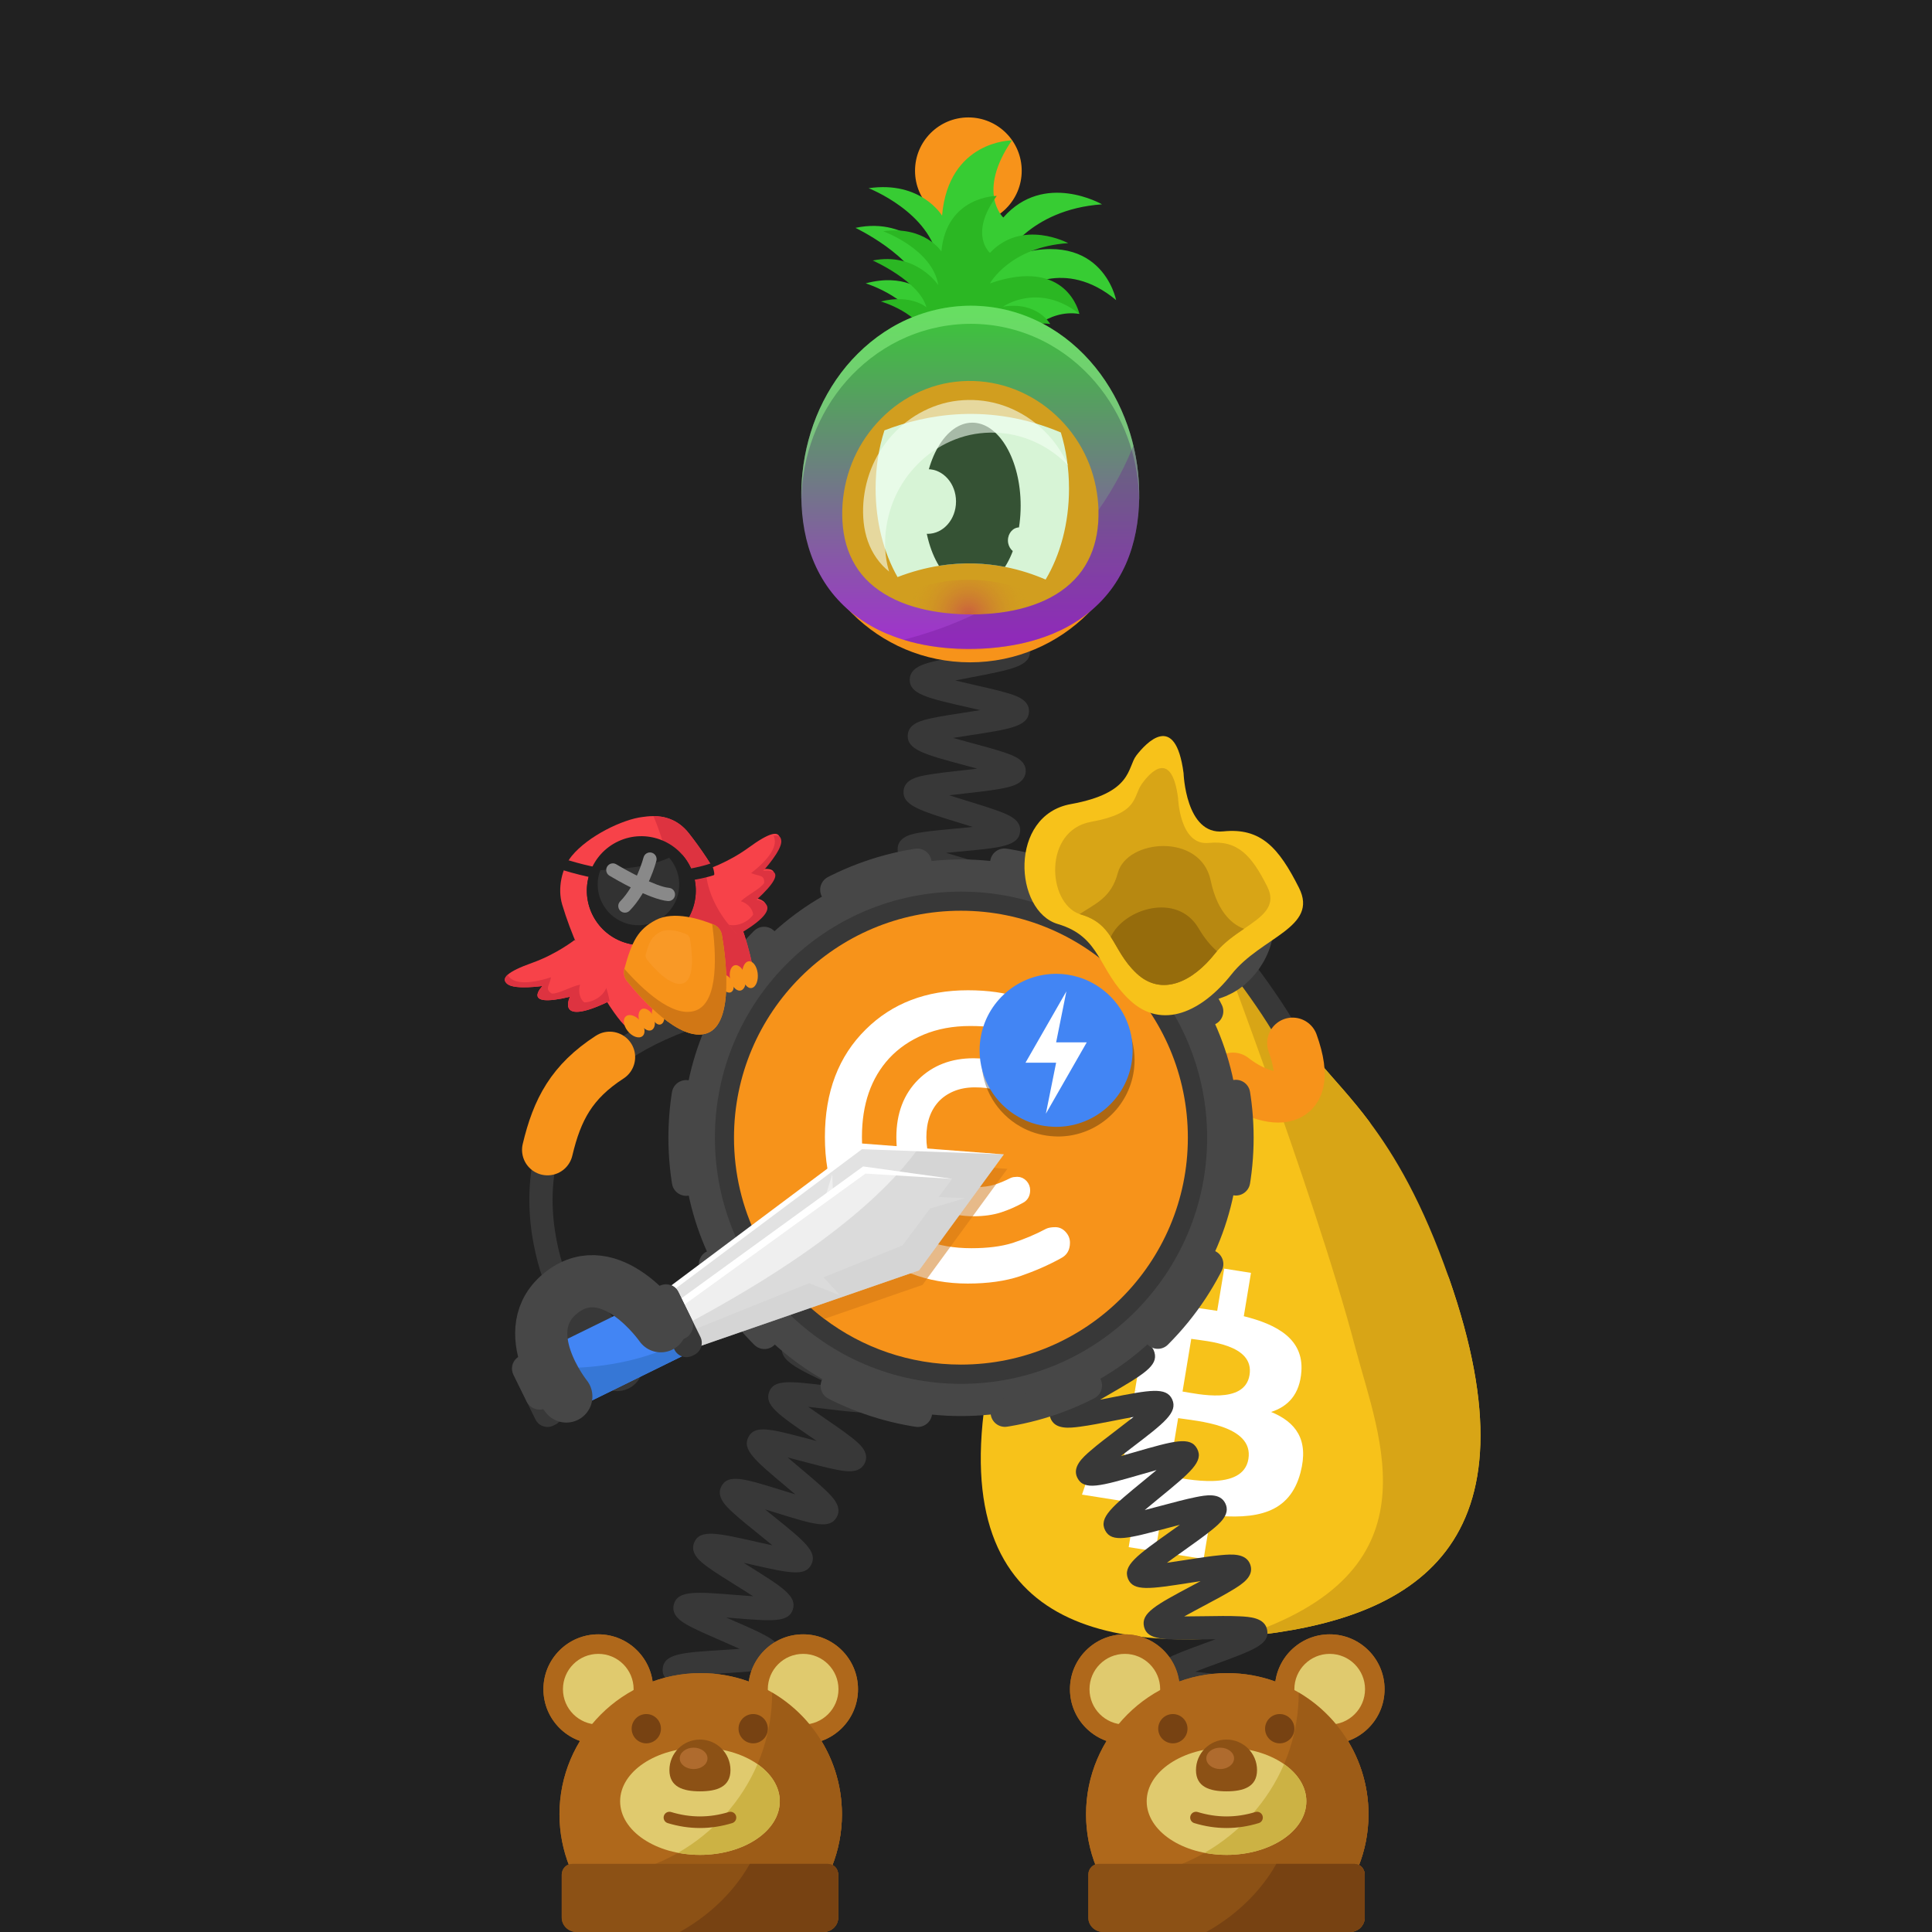 <svg width="1000" height="1000" viewBox="0 0 1000 1000" fill="none" xmlns="http://www.w3.org/2000/svg">
<rect width="1000" height="1000" fill="#212121"/>



<!-- next -->
<path d="M644.84 846.94C643.77 847.05 642.7 847.15 641.63 847.24C553.87 855.25 477.18 829.7 519.75 680.97C542.71 600.75 586.21 469.65 586.21 469.65L572.93 450.68C571.26 448.4 572.96 445.2 575.78 445.29C575.78 445.29 560.94 433.77 567.3 435.34C576.63 437.65 586.23 438.39 593.75 432.41L597.69 413.81C602.07 410.32 616.97 431.88 627.58 448.62C629.39 451.49 631.08 454.21 632.56 456.64C632.66 464.89 632.73 471.38 632.73 471.39C648.14 514.08 665.31 529.16 683.63 550.7C691.01 559.37 699.59 568.37 708.76 580.59C723.61 606.98 738.31 635.11 750 661.59C798.18 799.67 732.5 838.42 644.84 846.94Z" fill="#F7C21A"/>
<path d="M644.842 846.94C643.772 847.05 642.702 847.15 641.632 847.24C745.252 814.03 713.962 744.96 701.522 697.57C680.342 616.86 623.922 469.47 623.922 469.47L627.582 448.62L628.642 437.9C625.112 451.6 632.402 442.23 632.562 456.64C632.662 464.89 632.732 471.38 632.732 471.39C648.142 514.08 665.312 529.16 683.632 550.7C691.012 559.37 699.592 568.37 708.762 580.59C721.912 598.11 736.272 622.26 750.002 661.59C798.182 799.67 732.502 838.42 644.842 846.94Z" fill="#D8A516"/>
<path d="M604.404 466.12L582.014 437.54C582.014 437.54 581.634 438.45 575.354 438.1C569.084 437.75 569.084 437.75 563.374 436.79C562.224 436.6 582.984 447.88 582.404 448.93C581.964 449.73 598.564 468.12 598.564 468.12L604.404 466.12Z" fill="#3A3A3A"/>
<path d="M593.919 474.57L577.359 522.93L610.149 473.21L593.919 474.57Z" fill="#3A3A3A"/>
<path d="M647.429 460.61L587.048 472.69C584.658 473.17 582.338 471.62 581.858 469.23L581.798 468.93C581.318 466.54 582.868 464.22 585.258 463.74L645.638 451.66C648.028 451.18 650.348 452.73 650.828 455.12L650.888 455.42C651.358 457.81 649.819 460.14 647.429 460.61Z" fill="white"/>
<path d="M649.102 472.61L582.332 478.23C579.792 478.44 577.562 476.56 577.352 474.02C577.142 471.48 579.022 469.25 581.562 469.03L648.332 463.41C650.872 463.2 653.102 465.08 653.322 467.62C653.532 470.16 651.642 472.39 649.102 472.61Z" fill="white"/>
<path d="M621.921 503.57C626.921 491.86 628.132 479.67 623.332 467.51C622.392 465.14 624.152 462.57 626.702 462.65C628.872 462.71 630.701 462.87 630.901 463.51C637.521 477.59 637.152 493.18 630.332 507.14C629.402 508.71 626.062 509.24 623.712 508.18C621.952 507.39 621.161 505.34 621.921 503.57Z" fill="white"/>
<path d="M646.751 711.75C644.191 727.18 619.912 721.49 612.082 720.26L616.591 692.99C624.421 694.22 649.411 695.66 646.751 711.75ZM646.171 755.19C643.371 772.15 614.221 765.56 604.821 764.09L609.801 734.02C619.201 735.5 649.101 737.5 646.171 755.19ZM673.602 709.73C674.702 693.3 661.422 685.64 643.792 681.27L647.501 658.83L633.642 656.64L630.021 678.49C626.381 677.91 622.642 677.4 618.932 676.88L622.571 654.89L608.722 652.7L605.001 675.13C601.991 674.72 599.032 674.31 596.162 673.85L596.171 673.78L577.051 670.75L574.642 685.34C574.642 685.34 584.911 686.77 584.711 686.92C590.321 687.81 591.621 691.31 591.691 694.16L587.461 719.72C587.851 719.78 588.352 719.88 588.912 720.05C588.452 719.98 587.952 719.9 587.452 719.82L581.521 755.63C580.991 757.33 579.492 759.94 575.562 759.33C575.712 759.51 565.481 757.73 565.481 757.73L560.031 773.61L578.071 776.46C581.431 776.99 584.721 777.57 587.961 778.11L584.211 800.8L598.062 802.99L601.781 780.54C605.571 781.22 609.241 781.83 612.841 782.39L609.131 804.74L622.992 806.93L626.742 784.28C650.262 786.65 667.531 783.44 673.131 762.2C677.641 745.1 670.631 736.04 657.921 730.82C666.611 728.06 672.812 721.75 673.602 709.73Z" fill="white"/>
<path d="M639.051 495.46C639.051 495.46 760.491 647.33 564.711 512.49" stroke="#383838" stroke-width="12.035" stroke-miterlimit="10"/>
<path d="M669.061 539.899C682.301 576.989 654.051 570.629 638.141 558.009" stroke="#F7931A" stroke-width="26.366" stroke-miterlimit="10" stroke-linecap="round"/>
<path fill-rule="evenodd" clip-rule="evenodd" d="M629.537 487.109C633.957 481.079 632.677 472.489 626.707 468.029L609.888 456.059C603.858 451.639 595.267 452.919 590.807 458.889C586.387 464.919 587.658 473.509 593.638 477.969L610.457 489.939C616.537 494.409 625.127 493.139 629.537 487.109Z" fill="#383838"/>
<path d="M586.922 494.1C586.922 494.1 622.872 519.73 640.942 493.25C659.012 466.77 620.412 443.18 620.412 443.18" stroke="#474747" stroke-width="27" stroke-miterlimit="10" stroke-linecap="round" stroke-linejoin="round"/>
<path d="M288.391 664.359C288.391 664.359 228.241 529.019 430.031 512.489" stroke="#383838" stroke-width="12.035" stroke-miterlimit="10"/>
<path d="M283.391 595.169C288.391 574.119 295.98 559.889 315.57 547.169" stroke="#F7931A" stroke-width="26.366" stroke-miterlimit="10" stroke-linecap="round"/>
<path fill-rule="evenodd" clip-rule="evenodd" d="M296.641 678.329C302.411 673.569 311.051 674.349 315.851 680.059L329.791 697.709C334.551 703.469 333.771 712.119 328.061 716.919C322.291 721.679 313.651 720.899 308.851 715.189L295.931 699.079C291.121 693.269 290.881 683.089 296.641 678.329Z" fill="#383838"/>
<path d="M607.968 927.36C608.388 927.11 609.628 925.96 609.788 923.92L597.788 922.98C598.368 915.55 607.298 914.21 628.868 910.99C630.698 910.72 632.748 910.41 634.848 910.08C632.298 909.5 629.768 908.96 627.548 908.48C607.238 904.09 598.828 902.27 598.728 895.1C598.628 887.59 607.428 885.47 628.678 880.35C630.248 879.97 631.988 879.55 633.768 879.11C631.368 878.82 629.018 878.56 626.938 878.32C620.538 877.6 614.498 876.93 609.728 876.09C604.928 875.25 597.668 873.97 596.988 867.93C596.128 860.58 604.588 857.49 625.018 850.01C626.318 849.53 627.748 849.01 629.218 848.47C627.178 848.49 625.188 848.52 623.408 848.55C602.578 848.89 593.958 849.03 592.178 842.1C590.358 834.93 598.278 830.72 617.398 820.55C618.648 819.88 620.018 819.16 621.428 818.4C619.448 818.7 617.528 819 615.788 819.27C595.168 822.48 586.628 823.81 583.878 817.22C581.058 810.32 588.348 805.14 605.958 792.62C607.418 791.58 609.058 790.42 610.718 789.22C608.498 789.8 606.328 790.38 604.398 790.89C583.908 796.37 575.438 798.64 572.058 792.18C568.598 785.55 575.488 779.91 592.118 766.28C594.088 764.67 596.378 762.79 598.628 760.9C595.768 761.69 592.878 762.52 590.398 763.24C569.658 769.22 561.078 771.7 557.668 764.97C554.758 759.31 560.528 754.28 564.358 750.96C568.128 747.67 573.338 743.71 578.368 739.87C580.888 737.95 583.918 735.63 586.748 733.4C583.328 734.01 579.758 734.71 576.768 735.3C570.458 736.54 563.938 737.82 558.868 738.47C553.758 739.13 546.038 740.12 543.738 734.06C541.448 728.06 547.778 723.83 551.978 721.02C556.068 718.29 561.668 715.04 567.078 711.91C570.108 710.15 573.808 708.01 577.178 705.96C573.598 706.05 569.798 706.22 566.648 706.36C545.218 707.31 535.438 707.74 533.828 700.11C532.488 693.86 539.378 690.68 543.928 688.58C548.358 686.54 554.078 684.33 560.138 681.99C563.398 680.73 567.378 679.19 571.028 677.69C567.618 677.27 564.008 676.88 561.008 676.56C539.568 674.27 529.788 673.22 529.288 665.44C528.868 657.99 537.328 656 557.748 651.19C565.728 649.31 577.798 646.47 580.158 644.81C579.768 645.09 578.648 646.32 578.648 648.33H590.688C590.688 655.8 581.858 657.88 560.508 662.91C559.168 663.23 557.698 663.57 556.188 663.93C558.328 664.17 560.418 664.39 562.288 664.6C568.678 665.28 574.718 665.93 579.488 666.74C584.278 667.55 591.508 668.79 592.268 674.78C593.218 682.11 584.808 685.36 564.468 693.21C563.388 693.63 562.218 694.08 561.018 694.55C562.808 694.48 564.538 694.4 566.108 694.33C586.928 693.41 595.548 693.03 597.528 699.93C599.618 706.95 591.858 711.45 573.108 722.32C571.958 722.99 570.708 723.71 569.408 724.47C571.178 724.13 572.898 723.79 574.448 723.49C595.128 719.43 603.688 717.75 606.718 724.3C609.758 731.06 602.708 736.45 585.658 749.45C583.988 750.72 582.098 752.17 580.188 753.65C582.598 752.98 584.978 752.29 587.058 751.69C607.638 745.76 616.158 743.3 619.628 749.86C623.128 756.45 616.278 762.06 599.738 775.61C597.558 777.39 594.988 779.5 592.518 781.59C595.558 780.82 598.658 779.99 601.288 779.29C607.488 777.63 613.888 775.92 618.888 774.92C623.918 773.92 631.518 772.4 634.258 778.22C637.028 783.93 631.108 788.74 627.188 791.93C623.348 795.05 618.058 798.81 612.938 802.45C610.258 804.36 607.008 806.67 604.008 808.89C607.408 808.42 610.978 807.86 613.948 807.4C620.358 806.4 626.978 805.37 632.128 804.92C637.308 804.46 645.138 803.77 647.188 809.99C649.208 816.04 642.738 820.02 638.458 822.66C634.278 825.24 628.568 828.27 623.058 831.21C620.028 832.82 616.348 834.78 612.968 836.66C616.448 836.65 620.148 836.6 623.218 836.55C629.718 836.44 636.448 836.34 641.628 836.6C646.838 836.86 654.708 837.26 655.888 843.7C657.238 851.07 649.018 854.08 629.158 861.35C626.008 862.5 622.198 863.9 618.648 865.28C621.938 865.7 625.388 866.09 628.268 866.41C649.698 868.81 659.478 869.91 659.978 877.66C660.388 885.13 651.928 887.16 631.488 892.09C628.308 892.86 624.468 893.78 620.868 894.72C624.028 895.45 627.308 896.16 630.078 896.76C651.098 901.3 660.698 903.37 660.398 911.13C660.198 918.52 651.538 919.81 630.638 922.93C622.598 924.1 610.438 925.92 607.968 927.36Z" fill="#383838"/>
<path d="M505.141 627.51C502.631 621.58 508.871 616.81 513.001 613.65C517.151 610.48 522.771 606.73 528.211 603.11C530.161 601.81 532.411 600.31 534.651 598.79C531.501 599.33 528.291 599.93 525.561 600.44C519.441 601.58 513.121 602.76 508.271 603.35C503.341 603.96 495.881 604.87 493.601 599.07C490.821 591.93 498.581 587.01 517.321 575.14C519.341 573.86 521.681 572.38 523.991 570.88C520.671 571.35 517.271 571.87 514.391 572.32C507.991 573.31 501.941 574.25 497.101 574.7C492.161 575.16 484.681 575.85 482.621 569.94C480.461 563.87 487.051 559.45 491.411 556.53C495.801 553.59 501.701 550.17 507.401 546.87C509.551 545.63 512.051 544.18 514.501 542.72C510.961 543.02 507.301 543.39 504.211 543.7C497.801 544.35 491.741 544.96 486.921 545.15C481.971 545.35 474.491 545.64 472.781 539.6C470.601 532.08 479.631 527.71 499.411 518.13C501.801 516.97 504.621 515.61 507.361 514.24C503.491 514.16 499.371 514.16 495.971 514.15C489.541 514.14 483.471 514.14 478.681 513.84C473.721 513.53 466.241 513.07 465.231 506.82C463.921 499.05 473.401 495.95 494.181 489.15C496.961 488.24 500.291 487.15 503.451 486.06C499.711 485.37 495.701 484.72 492.391 484.17C486.161 483.15 479.731 482.09 474.891 480.98C469.921 479.84 462.411 478.11 462.501 471.63C462.501 465.24 470.041 463.56 475.021 462.46C479.901 461.38 486.371 460.36 492.641 459.39C495.601 458.93 499.121 458.38 502.491 457.8C499.511 456.88 496.451 455.98 493.851 455.22C487.591 453.38 481.121 451.48 476.231 449.7C471.341 447.91 463.961 445.21 464.641 438.79C465.261 432.63 472.641 431.5 477.531 430.74C482.321 430 488.411 429.45 494.851 428.86C497.461 428.62 500.491 428.34 503.501 428.03C501.291 427.34 499.111 426.67 497.191 426.08C475.841 419.53 467.011 416.82 467.691 409.23C468.311 403.1 475.561 401.85 480.351 401.01C485.081 400.19 491.091 399.52 497.451 398.81C499.981 398.53 502.901 398.2 505.811 397.85C503.701 397.27 501.621 396.71 499.781 396.22C478.331 390.46 469.451 388.07 469.841 380.49C470.191 374.33 477.451 372.77 482.251 371.73C486.991 370.71 493.021 369.79 499.411 368.81C501.831 368.44 504.611 368.02 507.401 367.56C505.261 367.06 503.151 366.58 501.281 366.16C479.691 361.26 470.761 359.23 470.861 351.68C471.031 345.48 478.231 343.64 482.991 342.42C487.721 341.21 494.021 340.01 500.111 338.84C508.181 337.3 520.371 334.97 522.801 333.42C522.361 333.7 521.111 334.98 521.111 337.13H533.151C533.151 344.78 524.141 346.5 502.371 350.66C499.971 351.12 497.191 351.65 494.431 352.21C497.711 353 501.091 353.77 503.951 354.42C510.261 355.85 516.221 357.21 520.881 358.57C525.621 359.96 532.791 362.05 532.611 368.25C532.311 375.96 523.211 377.35 501.231 380.71C498.831 381.08 496.041 381.5 493.281 381.95C496.591 382.89 500.021 383.81 502.911 384.59C509.141 386.26 515.021 387.84 519.601 389.38C524.271 390.95 531.341 393.32 530.891 399.52C530.391 406.02 522.561 407.42 517.391 408.34C512.161 409.28 505.361 410.04 498.791 410.77C496.521 411.02 493.911 411.31 491.291 411.63C494.531 412.68 497.881 413.71 500.721 414.58C506.851 416.46 512.641 418.24 517.131 419.92C521.721 421.64 528.651 424.24 528.021 430.37C527.231 437.99 518.071 438.82 495.941 440.85C494.031 441.02 491.881 441.22 489.681 441.44C492.311 442.24 494.941 443.01 497.231 443.68C503.201 445.43 509.361 447.24 513.971 448.91C518.611 450.59 525.611 453.12 525.181 459.23C524.691 466.57 515.851 467.95 494.491 471.29C493.471 471.45 492.371 471.62 491.241 471.8C492.321 471.98 493.351 472.15 494.331 472.31C515.641 475.81 524.461 477.25 525.041 484.52C525.541 491.56 518.021 494.02 497.911 500.6C496.471 501.07 494.891 501.59 493.261 502.13C494.201 502.13 495.121 502.13 495.981 502.13C518.201 502.16 527.391 502.17 529.121 509.45C530.771 516.34 523.661 519.78 504.661 528.98C502.621 529.97 500.311 531.09 497.971 532.24C499.741 532.07 501.461 531.9 503.011 531.74C525.121 529.51 534.271 528.58 536.601 535.78C538.531 541.56 532.351 545.66 528.271 548.36C524.251 551.02 519.001 554.07 513.431 557.29C511.311 558.52 508.881 559.93 506.451 561.36C508.591 561.04 510.681 560.72 512.541 560.43C534.451 557.04 543.511 555.63 546.171 562.72C548.351 568.47 542.311 572.84 538.321 575.73C534.381 578.58 529.221 581.85 523.751 585.31C521.601 586.67 519.121 588.24 516.661 589.84C519.011 589.42 521.321 588.99 523.351 588.61C545.031 584.57 554.001 582.9 556.851 589.9C559.201 595.64 553.241 600.17 549.291 603.16C545.401 606.12 540.051 609.68 534.871 613.12C528.051 617.66 517.741 624.53 516.101 626.89C516.401 626.46 517.051 624.79 516.211 622.81L505.141 627.51Z" fill="#383838"/>
<path d="M352.929 930.65C353.469 930.26 354.539 928.8 354.399 926.79L342.389 927.6C341.959 921.25 349.189 918.84 353.979 917.24C358.719 915.66 364.979 914.02 371.019 912.43C373.349 911.82 376.079 911.1 378.759 910.37C375.579 909.72 372.289 909.1 369.509 908.58C349.549 904.82 341.289 903.27 341.289 895.98C341.289 888.31 350.649 886.68 371.149 883.09C373.609 882.66 376.489 882.15 379.319 881.63C376.109 880.64 372.759 879.67 369.939 878.86C350.379 873.19 342.279 870.85 343.019 863.55C343.849 855.89 353.319 855.31 374.069 854.04C376.719 853.88 379.849 853.69 382.889 853.46C379.679 852 376.279 850.52 373.439 849.29C367.709 846.8 362.299 844.45 358.119 842.32C354.029 840.23 347.189 836.73 348.749 830.58C350.589 823.11 360.069 823.87 380.839 825.54C383.529 825.76 386.719 826.01 389.809 826.22C386.839 824.29 383.669 822.31 381.039 820.67C375.949 817.5 370.689 814.22 366.859 811.47C363.109 808.79 356.829 804.29 359.309 798.43C362.169 791.38 371.399 793.47 391.619 798.06C394.089 798.62 396.999 799.28 399.849 799.89C397.379 797.84 394.809 795.77 392.629 794.02C387.919 790.22 383.039 786.3 379.519 783.07C375.889 779.74 370.409 774.72 373.449 769.18C377.029 762.73 385.239 765.29 405.069 771.46C407.069 772.08 409.339 772.79 411.649 773.49C409.839 771.94 408.029 770.43 406.449 769.1C390.559 755.75 383.979 750.22 387.419 743.75C390.749 737.4 398.939 739.58 418.749 744.83C420.009 745.16 421.369 745.53 422.789 745.9C421.779 745.21 420.809 744.54 419.899 743.92C402.689 732.11 395.569 727.23 398.119 720.45C400.549 713.86 408.799 714.86 428.739 717.28C429.809 717.41 430.969 717.55 432.159 717.69C431.539 717.4 430.939 717.11 430.359 716.84C411.849 708.11 403.409 704.13 404.859 696.95C406.279 690.07 414.549 689.73 434.539 688.92C435.879 688.87 437.339 688.81 438.839 688.74C437.949 688.47 437.089 688.21 436.269 687.97C416.009 681.89 407.619 679.38 408.009 672.05C408.419 664.97 416.599 663.54 436.379 660.08C444.069 658.73 455.679 656.7 458.059 655.26C457.479 655.61 456.289 657 456.289 659.04H468.329C468.329 666.71 458.969 668.34 438.459 671.93C435.919 672.38 432.909 672.9 429.989 673.45C433.309 674.51 436.809 675.56 439.729 676.43C445.689 678.22 451.329 679.91 455.709 681.53C460.009 683.12 467.199 685.78 466.369 692.06C465.449 699.69 455.919 700.08 435.019 700.93C432.289 701.04 429.029 701.18 425.899 701.35C429.139 702.95 432.609 704.59 435.489 705.95C440.889 708.5 446.479 711.13 450.589 713.4C454.609 715.62 461.329 719.33 459.599 725.42C457.419 732.88 447.979 731.73 427.289 729.22C424.609 728.89 421.429 728.51 418.349 728.18C421.179 730.19 424.199 732.26 426.709 733.99C431.679 737.4 436.829 740.93 440.569 743.87C444.429 746.9 450.269 751.48 447.659 757.22C444.919 763.06 437.509 761.6 432.599 760.63C427.789 759.68 421.619 758.05 415.659 756.46C413.269 755.83 410.469 755.08 407.699 754.38C409.929 756.3 412.229 758.24 414.189 759.88C418.859 763.8 423.689 767.86 427.189 771.21C430.749 774.62 436.139 779.77 433.089 785.26C429.519 791.68 421.319 789.13 401.489 782.95C399.799 782.42 397.919 781.84 395.979 781.25C397.449 782.45 398.889 783.61 400.179 784.65C416.439 797.74 423.169 803.16 419.979 809.73C416.829 816.12 408.669 814.27 388.959 809.81C387.689 809.52 386.309 809.21 384.869 808.89C385.749 809.44 386.599 809.97 387.399 810.47C405.219 821.59 412.599 826.19 410.359 833.11C408.119 839.82 399.849 839.16 379.879 837.55C378.629 837.45 377.269 837.34 375.869 837.23C376.689 837.59 377.489 837.93 378.239 838.26C397.629 846.68 405.649 850.16 404.379 857.39C403.149 864.33 394.859 864.84 374.809 866.06C373.329 866.15 371.709 866.25 370.029 866.36C371.169 866.69 372.269 867.01 373.289 867.31C393.589 873.19 401.999 875.62 401.609 882.99C401.199 890.07 393.009 891.5 373.229 894.96C371.479 895.27 369.519 895.61 367.509 895.97C368.989 896.25 370.429 896.52 371.739 896.77C392.559 900.69 401.179 902.31 401.469 909.7C401.779 916.83 393.669 918.96 374.079 924.09C366.549 926.05 355.169 929.03 352.929 930.65Z" fill="#383838"/>
<path d="M497.425 732.95C576.985 732.95 641.475 668.46 641.475 588.9C641.475 509.34 576.985 444.85 497.425 444.85C417.865 444.85 353.375 509.34 353.375 588.9C353.375 668.45 417.865 732.95 497.425 732.95Z" fill="#474747"/>
<path d="M497.421 716.28C567.781 716.28 624.812 659.25 624.812 588.89C624.812 518.54 567.781 461.5 497.421 461.5C427.071 461.5 370.031 518.53 370.031 588.89C370.031 659.25 427.061 716.28 497.421 716.28Z" fill="#383838"/>
<path d="M599.282 690.74C655.532 634.48 655.532 543.28 599.282 487.02C543.032 430.77 451.822 430.77 395.562 487.02C339.312 543.28 339.312 634.48 395.562 690.74C451.812 746.99 543.022 746.99 599.282 690.74Z" stroke="#474747" stroke-width="14.819" stroke-miterlimit="10" stroke-linecap="round" stroke-dasharray="45.27 45.27"/>
<path d="M614.834 588.85C614.834 653.72 562.244 706.31 497.374 706.31C470.824 706.31 446.334 697.5 426.664 682.65C412.104 671.66 400.184 657.35 392.034 640.86C384.274 625.18 379.914 607.52 379.914 588.85C379.914 523.98 432.504 471.39 497.374 471.39C562.244 471.39 614.834 523.98 614.834 588.85Z" fill="#F7931A"/>
<path fill-rule="evenodd" clip-rule="evenodd" d="M541.489 636C542.649 635.46 544.209 635.18 546.249 635.18C548.289 635.18 550.059 636 551.559 637.63C553.059 639.26 553.809 641.1 553.809 643.21C553.809 647.02 552.239 649.67 549.179 651.24C542.579 654.91 535.438 657.97 527.958 660.56C520.408 663.08 511.359 664.37 500.889 664.37C490.419 664.37 480.619 662.67 471.579 659.2C462.529 655.73 454.709 650.7 448.119 644.1C434.039 630.29 426.969 611.73 426.969 588.46C426.969 565.2 434.039 546.7 448.119 532.83C461.789 519.29 479.409 512.56 500.969 512.56C511.379 512.56 520.348 513.85 527.898 516.37C535.448 518.89 541.229 521.27 545.239 523.44C549.249 525.62 551.699 527.39 552.519 528.75C553.339 530.11 553.809 531.81 553.809 533.85C553.809 535.89 553.059 537.73 551.559 539.36C550.059 540.99 548.299 541.81 546.249 541.81C544.209 541.81 542.649 541.54 541.489 540.99C535.849 538 530.058 535.62 524.148 533.78C518.228 531.94 510.888 531.06 502.048 531.06C493.208 531.06 485.249 532.56 478.179 535.48C471.039 538.47 465.119 542.55 460.289 547.72C450.839 557.99 446.139 571.59 446.139 588.53C446.139 605.47 450.829 619.07 460.289 629.34C470.559 640.49 484.768 646.07 502.798 646.07C511.098 646.07 518.239 645.19 524.159 643.35C530.129 641.37 535.909 638.99 541.489 636Z" fill="white"/>
<path fill-rule="evenodd" clip-rule="evenodd" d="M524.15 612.459C524.69 612.189 525.51 612.049 526.53 612.049C527.55 612.049 528.431 612.459 529.181 613.269C529.931 614.089 530.271 615.039 530.271 616.059C530.271 617.959 529.52 619.329 527.96 620.069C524.63 621.909 521.091 623.469 517.351 624.699C513.611 625.929 509.05 626.599 503.82 626.599C498.58 626.599 493.691 625.709 489.201 624.009C484.711 622.309 480.771 619.789 477.431 616.459C470.361 609.519 466.891 600.269 466.891 588.639C466.891 577.009 470.431 567.759 477.431 560.819C484.301 554.089 493.071 550.689 503.891 550.689C509.131 550.689 513.62 551.299 517.36 552.599C521.1 553.899 524.03 555.049 526 556.139C528.04 557.229 529.2 558.109 529.67 558.789C530.08 559.469 530.28 560.289 530.28 561.309C530.28 562.329 529.94 563.209 529.19 564.029C528.44 564.849 527.561 565.249 526.541 565.249C525.521 565.249 524.701 565.109 524.161 564.839C521.371 563.339 518.451 562.189 515.521 561.239C512.591 560.289 508.85 559.879 504.5 559.879C500.15 559.879 496.13 560.629 492.53 562.119C488.99 563.619 486.001 565.659 483.621 568.239C478.931 573.409 476.55 580.209 476.55 588.639C476.55 597.069 478.931 603.869 483.621 609.039C488.791 614.619 495.86 617.399 504.84 617.399C508.99 617.399 512.531 616.929 515.521 616.039C518.431 615.119 521.36 613.889 524.15 612.459Z" fill="white" stroke="white" stroke-width="5.873"/>
<path d="M389.369 499.44C389.369 499.44 376.109 513.16 360.249 520.91C353.439 524.25 346.209 526.6 340.029 528.21C330.899 530.56 323.999 531.36 323.999 531.36C318.469 527.07 300.139 498.87 290.969 468.14C288.549 460.02 290.639 449.54 295.959 443.02C304.479 432.63 322.439 424.06 332.589 422.87C333.629 422.76 335.659 422.39 338.229 422.42C343.359 422.41 350.678 423.83 356.508 431.24C368.358 446.35 383.569 470.33 389.369 499.44Z" fill="#F74249"/>
<path d="M389.369 499.44C389.369 499.44 376.109 513.16 360.249 520.91C353.439 524.25 346.208 526.6 340.028 528.21C359.808 504.49 349.599 448.92 338.219 422.42C343.349 422.41 350.669 423.83 356.499 431.24C368.359 446.35 383.569 470.33 389.369 499.44Z" fill="#DD3340"/>
<path d="M365.312 450.22C365.312 450.22 376.543 446.7 387.453 438.75C398.343 430.8 403.462 429.57 403.712 434.49C403.952 439.41 394.312 449.93 394.312 449.93C394.312 449.93 410.562 446.94 390.922 464.83C390.922 464.83 408.583 467.27 381.203 483.01C381.193 483.01 366.202 469.1 365.312 450.22Z" fill="#F74249"/>
<path d="M400.409 432.64C402.849 437.55 398.488 444.37 388.778 451.91C392.868 453.71 395.808 452.56 395.508 457.06C393.378 460.25 387.178 462.92 383.458 466.48C386.868 467.4 389.848 470.73 389.798 473.47C387.388 477.11 381.729 479.72 377.219 478.65C379.839 481.99 381.889 483.89 381.889 483.89C409.269 468.15 391.608 465.71 391.608 465.71C411.258 447.82 394.999 450.81 394.999 450.81C394.999 450.81 404.648 440.29 404.398 435.37C404.268 432.95 402.969 432.03 400.409 432.64Z" fill="#DD3340"/>
<path d="M297.362 486.55C297.362 486.55 288.112 493.86 275.412 498.38C262.712 502.9 258.812 506.44 262.732 509.41C266.652 512.39 280.782 510.34 280.782 510.34C280.782 510.34 269.162 522.09 295.012 515.93C295.012 515.93 287.082 531.9 315.512 518.14C315.512 518.14 312.462 497.92 297.362 486.55Z" fill="#F74249"/>
<path d="M262.731 504.58C265.411 509.36 273.511 509.6 285.211 505.83C284.391 510.22 281.791 512 285.671 514.29C289.511 514.33 295.211 510.7 300.251 509.65C299.101 512.98 300.161 517.33 302.451 518.82C306.811 518.87 312.161 515.67 313.821 511.35C315.101 515.39 315.521 518.15 315.521 518.15C287.091 531.91 295.021 515.94 295.021 515.94C269.181 522.09 280.791 510.35 280.791 510.35C280.791 510.35 266.671 512.39 262.741 509.42C260.811 507.95 260.781 506.36 262.731 504.58Z" fill="#DD3340"/>
<path d="M291.801 450.5C335.441 463.87 368.451 453.51 369.551 452.93C370.271 452.56 368.501 446.55 367.781 446.93C367.521 447.07 336.721 458.29 294.321 445.3C293.541 445.08 291.031 450.26 291.801 450.5Z" fill="#212121"/>
<path d="M357.528 449.15C364.078 463.27 357.928 480.03 343.808 486.58C329.668 493.13 312.918 486.98 306.368 472.85C299.828 458.73 305.958 441.97 320.098 435.42C334.208 428.89 350.978 435.02 357.528 449.15Z" fill="#212121"/>
<path d="M306.367 472.86C312.917 486.99 329.667 493.13 343.807 486.59C357.927 480.04 364.066 463.28 357.526 449.16C356.376 446.68 354.896 444.47 353.186 442.51C337.806 449.34 322.416 449.98 305.546 451.15C302.996 457.95 303.067 465.74 306.367 472.86Z" fill="#212121"/>
<path opacity="0.41" d="M311.321 466.68C316.231 477.26 328.781 481.86 339.341 476.95C349.911 472.04 354.521 459.5 349.611 448.93C348.741 447.08 347.651 445.42 346.361 443.96C334.851 449.07 323.321 449.54 310.701 450.42C308.791 455.51 308.831 461.35 311.321 466.68Z" fill="#494949"/>
<path d="M314.269 448.54C313.299 450.17 313.819 452.28 315.449 453.26C317.549 454.51 336.169 465.56 345.669 466.39C347.549 466.55 349.219 465.15 349.379 463.25C349.539 461.36 348.129 459.69 346.239 459.54C339.549 458.96 324.299 450.55 318.979 447.36C317.359 446.38 315.249 446.91 314.269 448.54Z" fill="#898989"/>
<path d="M333.087 443.83C333.047 443.96 329.407 457.98 320.997 466.55C319.657 467.89 319.687 470.08 321.037 471.41C322.397 472.74 324.587 472.72 325.907 471.36C335.627 461.44 339.587 446.15 339.747 445.51C340.217 443.66 339.086 441.8 337.256 441.33C335.426 440.86 333.557 441.98 333.087 443.83Z" fill="#898989"/>
<path d="M337.171 533.21C335.251 534.06 332.59 532.29 331.26 529.27C329.91 526.24 330.391 523.11 332.301 522.27C334.231 521.42 336.871 523.19 338.211 526.21C339.551 529.23 339.081 532.37 337.171 533.21Z" fill="#F7931A"/>
<path d="M341.916 530.26C340.266 530.75 338.357 529.02 337.657 526.4C336.947 523.77 337.706 521.25 339.356 520.76C341.006 520.26 342.906 521.99 343.626 524.62C344.326 527.23 343.566 529.76 341.916 530.26Z" fill="#F7931A"/>
<path d="M332.38 536.42C330.48 537.76 327.109 536.48 324.839 533.59C322.569 530.68 322.25 527.25 324.14 525.92C326.03 524.59 329.4 525.86 331.67 528.75C333.94 531.66 334.27 535.09 332.38 536.42Z" fill="#F7931A"/>
<path d="M383.672 512.59C381.612 513.37 379.122 511.12 378.122 507.55C377.122 503.99 377.972 500.49 380.032 499.71C382.102 498.94 384.592 501.19 385.602 504.74C386.592 508.32 385.742 511.82 383.672 512.59Z" fill="#F7931A"/>
<path d="M389.133 511.37C386.963 511.87 384.783 509.2 384.283 505.4C383.763 501.6 385.114 498.11 387.294 497.61C389.474 497.11 391.643 499.79 392.153 503.58C392.663 507.38 391.323 510.87 389.133 511.37Z" fill="#F7931A"/>
<path d="M378.542 513.47C377.122 514.38 374.881 513.18 373.531 510.8C372.181 508.41 372.252 505.74 373.682 504.83C375.102 503.92 377.342 505.12 378.692 507.51C380.022 509.88 380.162 512.43 378.542 513.47Z" fill="#F7931A"/>
<path d="M373.632 483.92C373.212 481.48 371.572 479.46 369.282 478.52C362.742 475.84 348.822 471.25 339.402 476.22C330.232 481.05 327.052 487.22 323.192 501.37C322.592 503.58 323.063 505.94 324.493 507.73C331.233 516.15 351.822 539.88 366.002 534.79C380.222 529.7 375.612 495.43 373.632 483.92Z" fill="#F7931A"/>
<g opacity="0.5">
<path opacity="0.5" d="M357.112 485.929C356.922 484.829 356.183 483.909 355.143 483.489C352.183 482.279 345.892 480.199 341.632 482.449C337.482 484.639 336.042 487.429 334.302 493.819C334.032 494.819 334.243 495.889 334.893 496.699C337.943 500.509 347.253 511.239 353.663 508.939C360.093 506.639 358.012 491.139 357.112 485.929Z" fill="#FFAA4D"/>
</g>
<path d="M369.293 478.52C369.083 478.43 368.853 478.34 368.633 478.25C370.603 492.76 372.293 518.67 360.063 523.05C348.323 527.26 332.213 511.73 323.183 501.48C322.623 503.66 323.093 505.97 324.503 507.72C331.243 516.14 351.833 539.87 366.013 534.78C380.243 529.69 375.633 495.42 373.653 483.9C373.213 481.48 371.583 479.46 369.293 478.52Z" fill="#D17715"/>
<path opacity="0.5" fill-rule="evenodd" clip-rule="evenodd" d="M521.392 605.02L477.492 665.07L426.662 682.65C412.102 671.66 400.181 657.35 392.031 640.86L447.501 599.36L521.392 605.02Z" fill="#D17715"/>
<path fill-rule="evenodd" clip-rule="evenodd" d="M612.617 400.2C612.617 400.2 613.667 432.31 633.177 430.32C652.687 428.32 661.937 438.86 672.337 459.5C682.737 480.15 652.707 484.95 637.437 504.31C622.167 523.66 601.507 533.33 584.827 517.72C568.147 502.12 570.177 484.97 547.517 478.27C524.847 471.57 522.007 422.02 554.257 416.2C586.497 410.38 583.367 397.22 588.197 391C593.027 384.77 608.357 367.83 612.617 400.2Z" fill="#F7C21A"/>
<path fill-rule="evenodd" clip-rule="evenodd" d="M643.926 480.74C638.766 484.26 633.136 488.15 628.946 493.46C617.146 508.42 601.186 515.88 588.296 503.83C575.406 491.77 576.976 478.52 559.466 473.35C559.246 473.28 559.026 473.21 558.806 473.13C541.906 467.2 540.076 429.83 564.666 425.39C589.586 420.89 586.266 412.57 590.896 405.92C595.526 399.27 606.476 388.02 609.766 413.03C609.766 413.03 610.576 437.84 625.646 436.3C640.726 434.76 647.876 442.89 655.906 458.85C661.086 469.13 653.286 474.33 643.926 480.74Z" fill="#D8A516"/>
<path fill-rule="evenodd" clip-rule="evenodd" d="M643.933 480.74C639.153 484 633.972 487.58 629.902 492.31C629.582 492.68 629.263 493.07 628.953 493.46C617.153 508.42 601.192 515.88 588.302 503.83C581.442 497.41 578.683 490.66 574.953 484.96C571.683 479.96 567.673 475.77 559.473 473.35C559.253 473.28 559.032 473.21 558.812 473.13C567.323 467.52 575.182 464.6 578.572 451.86C583.262 434.22 621.472 430.97 626.652 455.75C630.402 473.7 639.313 479.11 643.933 480.74Z" fill="#B78811"/>
<path fill-rule="evenodd" clip-rule="evenodd" d="M629.903 492.31C629.583 492.68 629.263 493.07 628.953 493.46C617.153 508.42 601.193 515.88 588.303 503.83C581.443 497.41 578.683 490.66 574.953 484.96C581.523 470.45 609.273 461.59 620.363 480.44C623.523 485.81 626.783 489.62 629.903 492.31Z" fill="#966C0C"/>
<path fill-rule="evenodd" clip-rule="evenodd" d="M519.566 597.51L475.667 657.55L345.057 702.73L339.367 693.63L330.727 679.83L446.827 593.71L474.787 595.17L519.566 597.51Z" fill="#E2E2E2"/>
<path fill-rule="evenodd" clip-rule="evenodd" d="M330.921 699.65L418.751 664.18L434.801 670.49L426.242 661.15L467.102 644.65L481.392 625.53L499.531 620.159L485.821 619.59L492.861 610.18L449.231 605.729L321.102 696.099L330.921 699.65Z" fill="#EFEFEF"/>
<path fill-rule="evenodd" clip-rule="evenodd" d="M430.767 607.85L431.337 623.09L424.367 628.58L430.767 607.85Z" fill="#EFEFEF"/>
<path opacity="0.5" fill-rule="evenodd" clip-rule="evenodd" d="M519.569 597.51L475.669 657.56L345.049 702.74L339.359 693.64C423.219 651.29 459.309 616.38 474.779 595.17L519.569 597.51Z" fill="#C9C9C9"/>
<path fill-rule="evenodd" clip-rule="evenodd" d="M346.434 676.54L446.764 603.74L492.864 610.18L447.974 607.45L339.594 685.89L346.434 676.54Z" fill="white"/>
<path fill-rule="evenodd" clip-rule="evenodd" d="M338.933 671.72L445.673 591.84L519.573 597.51L446.153 594.82L338.633 675.22L338.933 671.72Z" fill="white"/>
<path fill-rule="evenodd" clip-rule="evenodd" d="M275.823 729.69L268.823 715.42C266.593 710.88 268.463 705.38 273.013 703.15L337.794 671.34C342.334 669.11 347.834 670.98 350.064 675.53L357.064 689.8C359.294 694.34 357.424 699.84 352.874 702.07L288.093 733.88C283.553 736.11 278.053 734.23 275.823 729.69Z" fill="#4285F4"/>
<path fill-rule="evenodd" clip-rule="evenodd" d="M357.642 691.34C344.792 699.62 326.021 705.72 304.761 707.54C292.131 708.62 280.122 708.07 269.492 706.19C267.682 708.83 267.301 712.34 268.811 715.42L275.811 729.69C278.041 734.23 283.531 736.11 288.081 733.88L352.861 702.07C356.911 700.08 358.832 695.52 357.642 691.34Z" fill="#3677D6"/>
<path fill-rule="evenodd" clip-rule="evenodd" d="M349.093 698.58L337.603 675.17C335.913 671.73 337.333 667.58 340.773 665.9L341.773 665.41C345.213 663.72 349.363 665.14 351.043 668.58L362.533 691.99C364.223 695.43 362.803 699.58 359.363 701.26L358.363 701.75C354.933 703.43 350.783 702.01 349.093 698.58Z" fill="#383838"/>
<path fill-rule="evenodd" clip-rule="evenodd" d="M344.527 689.29L337.837 675.67C336.017 671.96 337.547 667.47 341.257 665.65C344.967 663.83 349.457 665.36 351.277 669.07L357.968 682.69C359.788 686.4 358.257 690.89 354.547 692.71C350.837 694.53 346.347 693 344.527 689.29Z" fill="#474747"/>
<path fill-rule="evenodd" clip-rule="evenodd" d="M277.15 734.71L265.65 711.3C263.96 707.86 265.38 703.71 268.82 702.03L269.82 701.54C273.26 699.85 277.41 701.27 279.09 704.71L290.58 728.12C292.27 731.56 290.85 735.71 287.41 737.39L286.41 737.88C282.99 739.56 278.84 738.14 277.15 734.71Z" fill="#383838"/>
<path fill-rule="evenodd" clip-rule="evenodd" d="M272.59 725.42L265.9 711.8C264.08 708.09 265.61 703.6 269.32 701.78C273.03 699.96 277.52 701.49 279.34 705.2L286.03 718.82C287.85 722.53 286.32 727.02 282.61 728.84C278.9 730.66 274.41 729.13 272.59 725.42Z" fill="#474747"/>
<path d="M293.127 722.821C293.127 722.821 265.478 688.401 290.868 668.841C316.268 649.281 342.038 686.461 342.038 686.461" stroke="#474747" stroke-width="27" stroke-miterlimit="10" stroke-linecap="round" stroke-linejoin="round"/>



<!-- next -->
<g clip-path="url(#clip0_1817_19764)">
<path d="M582.212 902.73C597.897 902.73 610.612 890.015 610.612 874.33C610.612 858.645 597.897 845.93 582.212 845.93C566.528 845.93 553.812 858.645 553.812 874.33C553.812 890.015 566.528 902.73 582.212 902.73Z" fill="#AF681B"/>
<path d="M582.212 892.62C592.313 892.62 600.502 884.431 600.502 874.33C600.502 864.229 592.313 856.04 582.212 856.04C572.111 856.04 563.922 864.229 563.922 874.33C563.922 884.431 572.111 892.62 582.212 892.62Z" fill="#E0CA6E"/>
<path d="M688.252 902.73C703.936 902.73 716.652 890.015 716.652 874.33C716.652 858.645 703.936 845.93 688.252 845.93C672.567 845.93 659.852 858.645 659.852 874.33C659.852 890.015 672.567 902.73 688.252 902.73Z" fill="#AF681B"/>
<path d="M688.251 892.62C698.352 892.62 706.541 884.431 706.541 874.33C706.541 864.229 698.352 856.04 688.251 856.04C678.15 856.04 669.961 864.229 669.961 874.33C669.961 884.431 678.15 892.62 688.251 892.62Z" fill="#E0CA6E"/>
<path d="M708.323 939.09C708.323 948.63 706.483 957.74 703.153 966.09H567.303C563.983 957.74 562.133 948.63 562.133 939.09C562.133 898.73 594.863 866 635.233 866C643.953 866 652.313 867.52 660.053 870.33C688.203 880.49 708.323 907.44 708.323 939.09Z" fill="#AF681B"/>
<path opacity="0.5" d="M672.214 876.05C672.214 876.06 672.214 876.08 672.214 876.09C672.214 917.27 645.664 952.39 608.344 966.09H703.154C706.484 957.74 708.324 948.63 708.324 939.09C708.324 912.22 693.814 888.74 672.214 876.05Z" fill="#8C5115"/>
<path d="M634.843 960.08C657.664 960.08 676.163 947.661 676.163 932.34C676.163 917.02 657.664 904.6 634.843 904.6C612.023 904.6 593.523 917.02 593.523 932.34C593.523 947.661 612.023 960.08 634.843 960.08Z" fill="#E0CA6E"/>
<path d="M634.84 960.08C657.66 960.08 676.16 947.66 676.16 932.34C676.16 924.88 671.76 918.11 664.62 913.12C656.35 932.41 641.82 948.51 623.5 959.01C627.1 959.7 630.9 960.08 634.84 960.08Z" fill="#CCB244"/>
<path d="M650.639 916.2C650.639 924.93 643.569 927.19 634.839 927.19C626.109 927.19 619.039 924.93 619.039 916.2C619.039 907.47 626.109 900.4 634.839 900.4C643.569 900.4 650.639 907.48 650.639 916.2Z" fill="#8C5115"/>
<path d="M631.563 915.67C635.528 915.67 638.743 913.19 638.743 910.13C638.743 907.071 635.528 904.59 631.563 904.59C627.597 904.59 624.383 907.071 624.383 910.13C624.383 913.19 627.597 915.67 631.563 915.67Z" fill="#AF6B2E"/>
<path d="M662.385 902.35C666.571 902.35 669.965 898.957 669.965 894.77C669.965 890.584 666.571 887.19 662.385 887.19C658.198 887.19 654.805 890.584 654.805 894.77C654.805 898.957 658.198 902.35 662.385 902.35Z" fill="#774212"/>
<path d="M607.072 902.35C611.258 902.35 614.652 898.957 614.652 894.77C614.652 890.584 611.258 887.19 607.072 887.19C602.886 887.19 599.492 890.584 599.492 894.77C599.492 898.957 602.886 902.35 607.072 902.35Z" fill="#774212"/>
<path d="M619.039 940.77C629.569 943.98 640.099 943.98 650.639 940.77" stroke="#8C5115" stroke-width="6" stroke-miterlimit="10" stroke-linecap="round"/>
<path d="M309.673 902.73C325.358 902.73 338.073 890.015 338.073 874.33C338.073 858.645 325.358 845.93 309.673 845.93C293.989 845.93 281.273 858.645 281.273 874.33C281.273 890.015 293.989 902.73 309.673 902.73Z" fill="#AF681B"/>
<path d="M309.673 892.62C319.774 892.62 327.963 884.431 327.963 874.33C327.963 864.229 319.774 856.04 309.673 856.04C299.572 856.04 291.383 864.229 291.383 874.33C291.383 884.431 299.572 892.62 309.673 892.62Z" fill="#E0CA6E"/>
<path d="M415.705 902.73C431.389 902.73 444.105 890.015 444.105 874.33C444.105 858.645 431.389 845.93 415.705 845.93C400.02 845.93 387.305 858.645 387.305 874.33C387.305 890.015 400.02 902.73 415.705 902.73Z" fill="#AF681B"/>
<path d="M415.704 892.62C425.805 892.62 433.994 884.431 433.994 874.33C433.994 864.229 425.805 856.04 415.704 856.04C405.603 856.04 397.414 864.229 397.414 874.33C397.414 884.431 405.603 892.62 415.704 892.62Z" fill="#E0CA6E"/>
<path d="M435.776 939.09C435.776 948.63 433.936 957.74 430.606 966.09H294.756C291.436 957.74 289.586 948.63 289.586 939.09C289.586 898.73 322.316 866 362.686 866C371.406 866 379.766 867.52 387.506 870.33C415.666 880.49 435.776 907.44 435.776 939.09Z" fill="#AF681B"/>
<path opacity="0.5" d="M399.667 876.05C399.667 876.06 399.667 876.08 399.667 876.09C399.667 917.27 373.117 952.39 335.797 966.09H430.607C433.937 957.74 435.777 948.63 435.777 939.09C435.777 912.22 421.277 888.74 399.667 876.05Z" fill="#8C5115"/>
<path d="M362.297 960.08C385.117 960.08 403.617 947.661 403.617 932.34C403.617 917.02 385.117 904.6 362.297 904.6C339.476 904.6 320.977 917.02 320.977 932.34C320.977 947.661 339.476 960.08 362.297 960.08Z" fill="#E0CA6E"/>
<path d="M362.293 960.08C385.113 960.08 403.613 947.66 403.613 932.34C403.613 924.88 399.213 918.11 392.073 913.12C383.803 932.41 369.273 948.51 350.953 959.01C354.553 959.7 358.363 960.08 362.293 960.08Z" fill="#CCB244"/>
<path d="M378.092 916.2C378.092 924.93 371.022 927.19 362.292 927.19C353.562 927.19 346.492 924.93 346.492 916.2C346.492 907.47 353.562 900.4 362.292 900.4C371.022 900.4 378.092 907.48 378.092 916.2Z" fill="#8C5115"/>
<path d="M359.016 915.67C362.981 915.67 366.196 913.19 366.196 910.13C366.196 907.071 362.981 904.59 359.016 904.59C355.051 904.59 351.836 907.071 351.836 910.13C351.836 913.19 355.051 915.67 359.016 915.67Z" fill="#AF6B2E"/>
<path d="M389.846 902.35C394.032 902.35 397.426 898.957 397.426 894.77C397.426 890.584 394.032 887.19 389.846 887.19C385.659 887.19 382.266 890.584 382.266 894.77C382.266 898.957 385.659 902.35 389.846 902.35Z" fill="#774212"/>
<path d="M334.525 902.35C338.712 902.35 342.105 898.957 342.105 894.77C342.105 890.584 338.712 887.19 334.525 887.19C330.339 887.19 326.945 890.584 326.945 894.77C326.945 898.957 330.339 902.35 334.525 902.35Z" fill="#774212"/>
<path d="M346.492 940.77C357.022 943.98 367.552 943.98 378.092 940.77" stroke="#8C5115" stroke-width="6" stroke-miterlimit="10" stroke-linecap="round"/>
<path d="M706.387 970.33V992.55C706.387 996.66 702.947 1000 698.687 1000H570.997C566.737 1000 563.297 996.66 563.297 992.55V970.33C563.297 967.23 565.717 964.72 568.687 964.72H700.997C703.977 964.72 706.387 967.23 706.387 970.33Z" fill="#8C5115"/>
<path d="M706.383 970.33V992.55C706.383 996.66 702.943 1000 698.683 1000H624.383C625.623 999.3 626.823 998.6 627.983 997.89C645.533 987.11 655.413 974 660.663 964.72H700.993C703.973 964.72 706.383 967.23 706.383 970.33Z" fill="#774212"/>
<path d="M433.84 970.33V992.55C433.84 996.66 430.4 1000 426.14 1000H298.45C294.19 1000 290.75 996.66 290.75 992.55V970.33C290.75 967.23 293.17 964.72 296.14 964.72H428.45C431.43 964.72 433.84 967.23 433.84 970.33Z" fill="#8C5115"/>
<path d="M433.844 970.33V992.55C433.844 996.66 430.404 1000 426.144 1000H351.844C353.084 999.3 354.284 998.6 355.444 997.89C372.994 987.11 382.874 974 388.124 964.72H428.454C431.434 964.72 433.844 967.23 433.844 970.33Z" fill="#774212"/>
<path d="M582.212 902.73C597.897 902.73 610.612 890.015 610.612 874.33C610.612 858.645 597.897 845.93 582.212 845.93C566.528 845.93 553.812 858.645 553.812 874.33C553.812 890.015 566.528 902.73 582.212 902.73Z" fill="#AF681B"/>
<path d="M582.212 892.62C592.313 892.62 600.502 884.431 600.502 874.33C600.502 864.228 592.313 856.04 582.212 856.04C572.111 856.04 563.922 864.228 563.922 874.33C563.922 884.431 572.111 892.62 582.212 892.62Z" fill="#E0CA6E"/>
<path d="M688.252 902.73C703.936 902.73 716.652 890.015 716.652 874.33C716.652 858.645 703.936 845.93 688.252 845.93C672.567 845.93 659.852 858.645 659.852 874.33C659.852 890.015 672.567 902.73 688.252 902.73Z" fill="#AF681B"/>
<path d="M688.251 892.62C698.352 892.62 706.541 884.431 706.541 874.33C706.541 864.228 698.352 856.04 688.251 856.04C678.15 856.04 669.961 864.228 669.961 874.33C669.961 884.431 678.15 892.62 688.251 892.62Z" fill="#E0CA6E"/>
<path d="M708.323 939.09C708.323 948.63 706.483 957.74 703.153 966.09H567.303C563.983 957.74 562.133 948.63 562.133 939.09C562.133 898.73 594.863 866 635.233 866C643.953 866 652.313 867.52 660.053 870.33C688.203 880.49 708.323 907.44 708.323 939.09Z" fill="#AF681B"/>
<path opacity="0.5" d="M672.214 876.05C672.214 876.06 672.214 876.08 672.214 876.09C672.214 917.27 645.664 952.39 608.344 966.09H703.154C706.484 957.74 708.324 948.63 708.324 939.09C708.324 912.22 693.814 888.74 672.214 876.05Z" fill="#8C5115"/>
<path d="M634.843 960.08C657.664 960.08 676.163 947.66 676.163 932.34C676.163 917.019 657.664 904.6 634.843 904.6C612.023 904.6 593.523 917.019 593.523 932.34C593.523 947.66 612.023 960.08 634.843 960.08Z" fill="#E0CA6E"/>
<path d="M634.84 960.08C657.66 960.08 676.16 947.66 676.16 932.34C676.16 924.88 671.76 918.11 664.62 913.12C656.35 932.41 641.82 948.51 623.5 959.01C627.1 959.7 630.9 960.08 634.84 960.08Z" fill="#CCB244"/>
<path d="M650.639 916.2C650.639 924.93 643.569 927.19 634.839 927.19C626.109 927.19 619.039 924.93 619.039 916.2C619.039 907.47 626.109 900.4 634.839 900.4C643.569 900.4 650.639 907.48 650.639 916.2Z" fill="#8C5115"/>
<path d="M631.563 915.669C635.528 915.669 638.743 913.189 638.743 910.129C638.743 907.07 635.528 904.589 631.563 904.589C627.597 904.589 624.383 907.07 624.383 910.129C624.383 913.189 627.597 915.669 631.563 915.669Z" fill="#AF6B2E"/>
<path d="M662.385 902.349C666.571 902.349 669.965 898.956 669.965 894.769C669.965 890.583 666.571 887.189 662.385 887.189C658.198 887.189 654.805 890.583 654.805 894.769C654.805 898.956 658.198 902.349 662.385 902.349Z" fill="#774212"/>
<path d="M607.072 902.349C611.258 902.349 614.652 898.956 614.652 894.769C614.652 890.583 611.258 887.189 607.072 887.189C602.886 887.189 599.492 890.583 599.492 894.769C599.492 898.956 602.886 902.349 607.072 902.349Z" fill="#774212"/>
<path d="M619.039 940.77C629.569 943.98 640.099 943.98 650.639 940.77" stroke="#8C5115" stroke-width="6" stroke-miterlimit="10" stroke-linecap="round"/>
<path d="M309.673 902.73C325.358 902.73 338.073 890.015 338.073 874.33C338.073 858.645 325.358 845.93 309.673 845.93C293.989 845.93 281.273 858.645 281.273 874.33C281.273 890.015 293.989 902.73 309.673 902.73Z" fill="#AF681B"/>
<path d="M309.673 892.62C319.774 892.62 327.963 884.431 327.963 874.33C327.963 864.228 319.774 856.04 309.673 856.04C299.572 856.04 291.383 864.228 291.383 874.33C291.383 884.431 299.572 892.62 309.673 892.62Z" fill="#E0CA6E"/>
<path d="M415.705 902.73C431.389 902.73 444.105 890.015 444.105 874.33C444.105 858.645 431.389 845.93 415.705 845.93C400.02 845.93 387.305 858.645 387.305 874.33C387.305 890.015 400.02 902.73 415.705 902.73Z" fill="#AF681B"/>
<path d="M415.704 892.62C425.805 892.62 433.994 884.431 433.994 874.33C433.994 864.228 425.805 856.04 415.704 856.04C405.603 856.04 397.414 864.228 397.414 874.33C397.414 884.431 405.603 892.62 415.704 892.62Z" fill="#E0CA6E"/>
<path d="M435.776 939.09C435.776 948.63 433.936 957.74 430.606 966.09H294.756C291.436 957.74 289.586 948.63 289.586 939.09C289.586 898.73 322.316 866 362.686 866C371.406 866 379.766 867.52 387.506 870.33C415.666 880.49 435.776 907.44 435.776 939.09Z" fill="#AF681B"/>
<path opacity="0.5" d="M399.667 876.05C399.667 876.06 399.667 876.08 399.667 876.09C399.667 917.27 373.117 952.39 335.797 966.09H430.607C433.937 957.74 435.777 948.63 435.777 939.09C435.777 912.22 421.277 888.74 399.667 876.05Z" fill="#8C5115"/>
<path d="M362.297 960.08C385.117 960.08 403.617 947.66 403.617 932.34C403.617 917.019 385.117 904.6 362.297 904.6C339.476 904.6 320.977 917.019 320.977 932.34C320.977 947.66 339.476 960.08 362.297 960.08Z" fill="#E0CA6E"/>
<path d="M362.293 960.08C385.113 960.08 403.613 947.66 403.613 932.34C403.613 924.88 399.213 918.11 392.073 913.12C383.803 932.41 369.273 948.51 350.953 959.01C354.553 959.7 358.363 960.08 362.293 960.08Z" fill="#CCB244"/>
<path d="M378.092 916.2C378.092 924.93 371.022 927.19 362.292 927.19C353.562 927.19 346.492 924.93 346.492 916.2C346.492 907.47 353.562 900.4 362.292 900.4C371.022 900.4 378.092 907.48 378.092 916.2Z" fill="#8C5115"/>
<path d="M359.016 915.669C362.981 915.669 366.196 913.189 366.196 910.129C366.196 907.07 362.981 904.589 359.016 904.589C355.051 904.589 351.836 907.07 351.836 910.129C351.836 913.189 355.051 915.669 359.016 915.669Z" fill="#AF6B2E"/>
<path d="M389.846 902.349C394.032 902.349 397.426 898.956 397.426 894.769C397.426 890.583 394.032 887.189 389.846 887.189C385.659 887.189 382.266 890.583 382.266 894.769C382.266 898.956 385.659 902.349 389.846 902.349Z" fill="#774212"/>
<path d="M334.525 902.349C338.712 902.349 342.105 898.956 342.105 894.769C342.105 890.583 338.712 887.189 334.525 887.189C330.339 887.189 326.945 890.583 326.945 894.769C326.945 898.956 330.339 902.349 334.525 902.349Z" fill="#774212"/>
<path d="M346.492 940.77C357.022 943.98 367.552 943.98 378.092 940.77" stroke="#8C5115" stroke-width="6" stroke-miterlimit="10" stroke-linecap="round"/>
<path d="M706.387 970.33V992.55C706.387 996.66 702.947 1000 698.687 1000H570.997C566.737 1000 563.297 996.66 563.297 992.55V970.33C563.297 967.23 565.717 964.72 568.687 964.72H700.997C703.977 964.72 706.387 967.23 706.387 970.33Z" fill="#8C5115"/>
<path d="M706.383 970.33V992.55C706.383 996.66 702.943 1000 698.683 1000H624.383C625.623 999.3 626.823 998.6 627.983 997.89C645.533 987.11 655.413 974 660.663 964.72H700.993C703.973 964.72 706.383 967.23 706.383 970.33Z" fill="#774212"/>
<path d="M433.84 970.33V992.55C433.84 996.66 430.4 1000 426.14 1000H298.45C294.19 1000 290.75 996.66 290.75 992.55V970.33C290.75 967.23 293.17 964.72 296.14 964.72H428.45C431.43 964.72 433.84 967.23 433.84 970.33Z" fill="#8C5115"/>
<path d="M433.844 970.33V992.55C433.844 996.66 430.404 1000 426.144 1000H351.844C353.084 999.3 354.284 998.6 355.444 997.89C372.994 987.11 382.874 974 388.124 964.72H428.454C431.434 964.72 433.844 967.23 433.844 970.33Z" fill="#774212"/>
</g>
<defs>
<clipPath id="clip0_1817_19764">
<rect width="1000" height="1000" fill="white"/>
</clipPath>
</defs>



<!-- next -->
<path d="M502.107 342.82C549.777 342.82 588.417 304.18 588.417 256.51C588.417 208.84 549.777 170.2 502.107 170.2C454.437 170.2 415.797 208.84 415.797 256.51C415.797 304.18 454.437 342.82 502.107 342.82Z" fill="#F7931A"/>
<path d="M502.11 191.56C523.3 191.56 540.47 185.5 540.47 178.03C540.47 170.56 523.3 164.5 502.11 164.5C480.92 164.5 463.75 170.56 463.75 178.03C463.75 185.5 480.92 191.56 502.11 191.56Z" fill="#353535"/>
<path d="M502.109 89.27V178.03" stroke="#353535" stroke-width="12.035" stroke-miterlimit="10"/>
<path d="M501.227 116C516.477 116 528.837 103.64 528.837 88.39C528.837 73.14 516.477 60.78 501.227 60.78C485.977 60.78 473.617 73.14 473.617 88.39C473.607 103.64 485.977 116 501.227 116Z" fill="#F7931A"/>



<!-- next -->
<path d="M553.321 252.91C553.321 270.9 548.761 287.35 541.211 299.98C535.211 297.38 528.141 294.99 520.171 293.43C510.091 291.46 498.591 290.84 486.001 292.86C479.161 293.95 471.991 295.83 464.571 298.69C457.471 286.24 453.211 270.29 453.211 252.91C453.211 242.14 454.841 231.93 457.781 222.75C479.391 214.41 512.171 208.28 549.091 223.85C551.811 232.74 553.321 242.57 553.321 252.91Z" fill="white"/>
<path d="M528.292 261.75C528.292 274.29 525.162 285.58 520.172 293.43C510.092 291.46 498.592 290.84 486.002 292.86C481.222 285.04 478.242 273.99 478.242 261.75C478.242 238.01 489.442 218.77 503.272 218.77C517.092 218.77 528.292 238.01 528.292 261.75Z" fill="#353535"/>
<path d="M480.143 276.31C488.253 276.31 494.833 268.82 494.833 259.58C494.833 250.34 488.253 242.85 480.143 242.85C472.033 242.85 465.453 250.34 465.453 259.58C465.453 268.82 472.033 276.31 480.143 276.31Z" fill="white"/>
<path d="M527.623 286.44C530.893 286.44 533.543 283.43 533.543 279.71C533.543 275.99 530.893 272.98 527.623 272.98C524.353 272.98 521.703 275.99 521.703 279.71C521.703 283.43 524.353 286.44 527.623 286.44Z" fill="white"/>
<path d="M501.226 336.51C523.157 336.51 540.936 328.357 540.936 318.3C540.936 308.243 523.157 300.09 501.226 300.09C479.294 300.09 461.516 308.243 461.516 318.3C461.516 328.357 479.294 336.51 501.226 336.51Z" fill="url(#paint0_radial_1817_19556)"/>
<defs>
<radialGradient id="paint0_radial_1817_19556" cx="0" cy="0" r="1" gradientUnits="userSpaceOnUse" gradientTransform="translate(501.223 318.298) scale(30.892 30.892)">
<stop stop-color="#EF4343"/>
<stop offset="1" stop-color="#F7931A" stop-opacity="0"/>
</radialGradient>
</defs>



<!-- next -->
<path opacity="0.2" d="M574.422 256.14C574.242 265.47 572.673 275.14 568.683 284.18C566.683 288.67 564.113 292.98 560.953 296.82C557.813 300.67 554.142 304.05 550.172 306.9C542.222 312.65 533.153 316.07 524.123 318.09C519.593 319.08 515.032 319.71 510.482 320.08C505.932 320.43 501.413 320.48 496.873 320.31C487.793 319.94 478.572 318.43 469.672 315.15C460.782 311.93 452.233 306.62 445.533 299.26C442.173 295.6 439.352 291.44 437.112 287.04C434.872 282.63 433.222 277.98 432.092 273.29C430.962 268.59 430.353 263.85 430.103 259.15C429.853 254.46 429.972 249.77 430.482 245.09C431.472 235.74 433.892 226.48 437.842 217.8C441.802 209.14 447.232 201.03 454.152 194.19C461.032 187.35 469.363 181.69 478.683 178.14C487.973 174.57 498.153 173.06 508.123 173.95C518.113 174.79 527.862 178.06 536.342 183.13C544.832 188.21 552.082 195.02 557.792 202.78C563.512 210.54 567.752 219.23 570.522 228.28C573.282 237.35 574.542 246.78 574.422 256.14Z" fill="#37CC33"/>
<path d="M530.273 174.48C530.273 174.48 541.663 159.8 558.673 162.48C558.673 162.48 550.263 146.41 527.863 150.31C527.863 150.31 550.763 132.84 577.703 155.33C577.703 155.33 569.903 115.01 519.313 134C519.313 134 532.403 108.44 570.403 105.76C570.403 105.76 540.453 88.48 519.313 112.58C519.313 112.58 505.283 99.68 523.753 72.66C523.753 72.66 491.003 72.63 487.603 111.61C487.603 111.61 476.783 93.46 449.593 97.42C449.593 97.42 481.813 109.9 485.583 135.22C485.583 135.22 471.233 111.85 442.793 117.94C442.793 117.94 473.363 132.54 477.833 150.8C477.833 150.8 467.973 141.31 448.083 146.66C448.083 146.66 474.363 154.6 479.593 174.48H530.273Z" fill="#37CC33"/>
<path d="M521.082 176.57C521.082 176.57 530.112 165.73 543.602 167.71C543.602 167.71 536.932 155.85 519.172 158.73C519.172 158.73 537.332 145.84 558.682 162.44C558.682 162.44 552.492 132.68 512.392 146.69C512.392 146.69 522.772 127.82 552.902 125.85C552.902 125.85 529.152 113.09 512.392 130.88C512.392 130.88 501.262 121.36 515.912 101.41C515.912 101.41 489.942 101.39 487.252 130.16C487.252 130.16 478.672 116.76 457.122 119.69C457.122 119.69 482.662 128.91 485.662 147.59C485.662 147.59 474.292 130.34 451.742 134.83C451.742 134.83 475.982 145.61 479.522 159.09C479.522 159.09 471.702 152.08 455.932 156.04C455.932 156.04 476.762 161.9 480.912 176.58H521.082V176.57Z" fill="#2BB723"/>
<path d="M586.642 230.64C586.142 228.52 585.572 226.42 584.932 224.33C581.582 213.37 576.442 202.85 569.512 193.45C562.592 184.06 553.822 175.8 543.542 169.65C533.272 163.5 521.472 159.55 509.372 158.53C497.302 157.44 484.972 159.27 473.722 163.6C462.432 167.9 452.352 174.75 444.022 183.04C435.642 191.32 429.062 201.14 424.262 211.63C419.482 222.14 416.542 233.36 415.352 244.68C414.742 250.35 414.592 256.02 414.892 261.7C415.192 267.39 415.942 273.13 417.302 278.82C418.672 284.51 420.662 290.14 423.382 295.48C426.092 300.81 429.512 305.85 433.582 310.27C441.692 319.19 452.052 325.62 462.822 329.51C464.432 330.11 466.052 330.65 467.682 331.15C476.932 334 486.402 335.38 495.752 335.76C501.262 335.96 506.732 335.9 512.242 335.48C517.742 335.04 523.262 334.27 528.752 333.07C539.682 330.62 550.672 326.48 560.302 319.52C565.102 316.06 569.542 311.97 573.352 307.31C577.172 302.66 580.282 297.45 582.712 292C587.542 281.06 589.442 269.35 589.652 258.05C589.772 248.87 588.802 239.64 586.642 230.64ZM564.342 287.76C562.752 291.33 560.732 294.72 558.172 297.76C555.622 300.8 552.612 303.56 549.182 305.95C545.762 308.34 541.932 310.39 537.812 312.02C533.702 313.67 529.332 314.97 524.812 315.9C520.292 316.85 515.622 317.46 510.892 317.76C508.662 317.91 506.422 318 504.182 318.02C501.652 318.05 499.122 318 496.612 317.87C487.132 317.39 477.822 315.85 469.392 312.88C460.972 309.9 453.572 305.42 448.042 299.64C442.542 293.82 438.992 286.68 437.282 278.93C436.422 275.06 436.002 271.04 435.942 266.95C435.862 262.86 436.172 258.72 436.832 254.68C438.132 246.59 440.812 238.71 444.842 231.52C448.882 224.33 454.262 217.83 460.612 212.44C466.982 207.06 474.412 202.9 482.352 200.27C490.292 197.64 498.802 196.72 507.182 197.38C515.532 198.06 523.692 200.39 531.122 204.18C538.572 207.94 545.282 213.14 550.842 219.3C556.402 225.47 560.832 232.6 563.822 240.27C566.752 247.84 568.332 255.87 568.582 263.99C568.582 264.1 568.592 264.21 568.592 264.32C568.752 272.54 567.532 280.59 564.342 287.76Z" fill="url(#paint0_linear_1817_19726)"/>
<path opacity="0.5" d="M415.354 249.49C416.544 238.77 419.483 228.14 424.273 218.19C429.063 208.26 435.653 198.95 444.023 191.11C452.363 183.26 462.444 176.77 473.724 172.7C484.974 168.6 497.304 166.87 509.374 167.9C521.474 168.86 533.283 172.61 543.543 178.43C553.833 184.26 562.604 192.07 569.514 200.97C576.444 209.87 581.574 219.84 584.934 230.22C587.924 239.5 589.453 249.12 589.633 258.71C589.643 258.49 589.643 258.27 589.653 258.06C589.803 246.73 588.284 235.31 584.934 224.34C581.584 213.38 576.444 202.86 569.514 193.46C562.594 184.07 553.823 175.82 543.543 169.67C533.283 163.52 521.474 159.57 509.374 158.55C497.304 157.46 484.974 159.29 473.724 163.62C462.434 167.91 452.363 174.77 444.023 183.05C435.643 191.34 429.063 201.16 424.273 211.64C419.493 222.15 416.554 233.37 415.354 244.69C414.874 249.18 414.684 253.67 414.784 258.17C414.844 255.27 415.024 252.38 415.354 249.49Z" fill="#95F78D"/>
<path opacity="0.6" d="M459.271 292.35C458.551 289.11 458.201 285.74 458.141 282.32C458.081 278.89 458.331 275.44 458.891 272.05C459.981 265.27 462.221 258.69 465.601 252.66C468.981 246.64 473.481 241.21 478.801 236.7C484.131 232.19 490.351 228.71 496.991 226.51C503.641 224.3 510.761 223.54 517.761 224.09C524.751 224.66 531.581 226.61 537.801 229.78C543.411 232.62 548.511 236.43 552.871 240.93C550.411 235.34 547.031 230.12 542.901 225.54C538.251 220.38 532.631 216.03 526.401 212.88C520.181 209.71 513.351 207.76 506.361 207.19C499.351 206.64 492.231 207.4 485.581 209.61C478.941 211.81 472.711 215.29 467.391 219.8C462.071 224.31 457.571 229.74 454.191 235.76C450.811 241.78 448.571 248.37 447.481 255.15C446.931 258.53 446.671 261.99 446.731 265.42C446.781 268.84 447.131 272.21 447.861 275.45C449.291 281.94 452.261 287.9 456.861 292.78C457.901 293.86 459.031 294.89 460.211 295.86C459.871 294.71 459.541 293.54 459.271 292.35Z" fill="#F4FFF3"/>
<path opacity="0.3" d="M589.649 258.05C589.439 269.35 587.539 281.06 582.709 292C580.279 297.45 577.17 302.66 573.35 307.31C569.54 311.97 565.1 316.06 560.3 319.52C550.67 326.48 539.68 330.62 528.75 333.07C523.26 334.27 517.74 335.04 512.24 335.48C506.73 335.9 501.26 335.96 495.75 335.76C486.4 335.38 476.93 334 467.68 331.15C481.23 327.67 493.35 323.2 504.18 318.02C506.42 318 508.66 317.91 510.89 317.76C515.62 317.46 520.29 316.85 524.81 315.9C529.33 314.97 533.7 313.67 537.81 312.02C541.93 310.39 545.76 308.34 549.18 305.95C552.61 303.56 555.619 300.8 558.169 297.76C560.729 294.72 562.749 291.33 564.339 287.76C567.529 280.59 568.749 272.54 568.589 264.32C568.589 264.21 568.58 264.1 568.58 263.99C577.12 251.83 582.86 240.14 586.64 230.64C588.8 239.64 589.769 248.87 589.649 258.05Z" fill="#68178E"/>
<defs>
<linearGradient id="paint0_linear_1817_19726" x1="502.203" y1="155.015" x2="502.203" y2="330.966" gradientUnits="userSpaceOnUse">
<stop stop-color="#37CC33"/>
<stop offset="1" stop-color="#A033CC"/>
</linearGradient>
</defs>



<!-- next -->
<path opacity="0.3" d="M587.247 548.685C587.226 568.344 572.891 584.637 554.105 587.725C551.992 588.068 549.823 588.251 547.605 588.248C546.979 588.247 546.344 588.223 545.733 588.182C545.043 588.157 544.376 588.116 543.701 588.035C538.078 587.499 532.802 585.766 528.113 583.085C516.118 576.292 508.026 563.388 508.042 548.598C508.065 528.369 523.251 511.716 542.832 509.343C544.414 509.144 546.037 509.042 547.684 509.044C551.661 509.048 555.5 509.639 559.139 510.743C559.789 510.929 560.44 511.154 561.066 511.372C563.724 512.331 566.261 513.571 568.614 515.06C579.821 522.053 587.263 534.506 587.247 548.685Z" fill="black"/>
<path d="M546.406 575.856C564.281 575.875 578.782 561.447 578.802 543.66C578.797 525.865 564.336 511.413 546.477 511.393C528.602 511.373 514.101 525.802 514.082 543.589C514.062 561.392 528.531 575.836 546.406 575.856Z" fill="#4285F4"/>
<path d="M586.247 543.685C586.226 563.344 571.891 579.637 553.105 582.725C550.992 583.068 548.823 583.251 546.605 583.248C545.979 583.247 545.344 583.223 544.733 583.182C544.043 583.157 543.376 583.116 542.701 583.035C537.078 582.499 531.802 580.766 527.113 578.085C515.118 571.292 507.026 558.388 507.042 543.598C507.065 523.369 522.251 506.716 541.832 504.343C543.414 504.144 545.037 504.042 546.684 504.044C550.661 504.048 554.5 504.639 558.139 505.743C558.789 505.929 559.44 506.154 560.066 506.372C562.724 507.331 565.261 508.571 567.614 510.06C578.821 517.053 586.263 529.506 586.247 543.685Z" fill="#4285F4"/>
<path d="M578.129 543.676C578.112 559.302 566.714 572.256 551.784 574.706C550.105 574.977 548.377 575.12 546.618 575.118C546.12 575.117 545.614 575.101 545.132 575.068C544.586 575.051 544.047 575.019 543.517 574.954C539.043 574.531 534.851 573.153 531.125 571.02C521.587 565.619 515.163 555.36 515.176 543.607C515.194 527.532 527.267 514.289 542.831 512.402C544.092 512.243 545.378 512.164 546.687 512.165C549.852 512.169 552.905 512.638 555.788 513.517C556.302 513.662 556.824 513.84 557.322 514.017C559.434 514.774 561.449 515.765 563.32 516.948C572.223 522.501 578.141 532.405 578.129 543.676Z" fill="#4285F4"/>
<path fill-rule="evenodd" clip-rule="evenodd" d="M551.96 513.125L530.803 550.047L546.643 550.065L541.338 576.452L562.495 539.529L546.655 539.512L551.96 513.125Z" fill="white"/>
</svg>